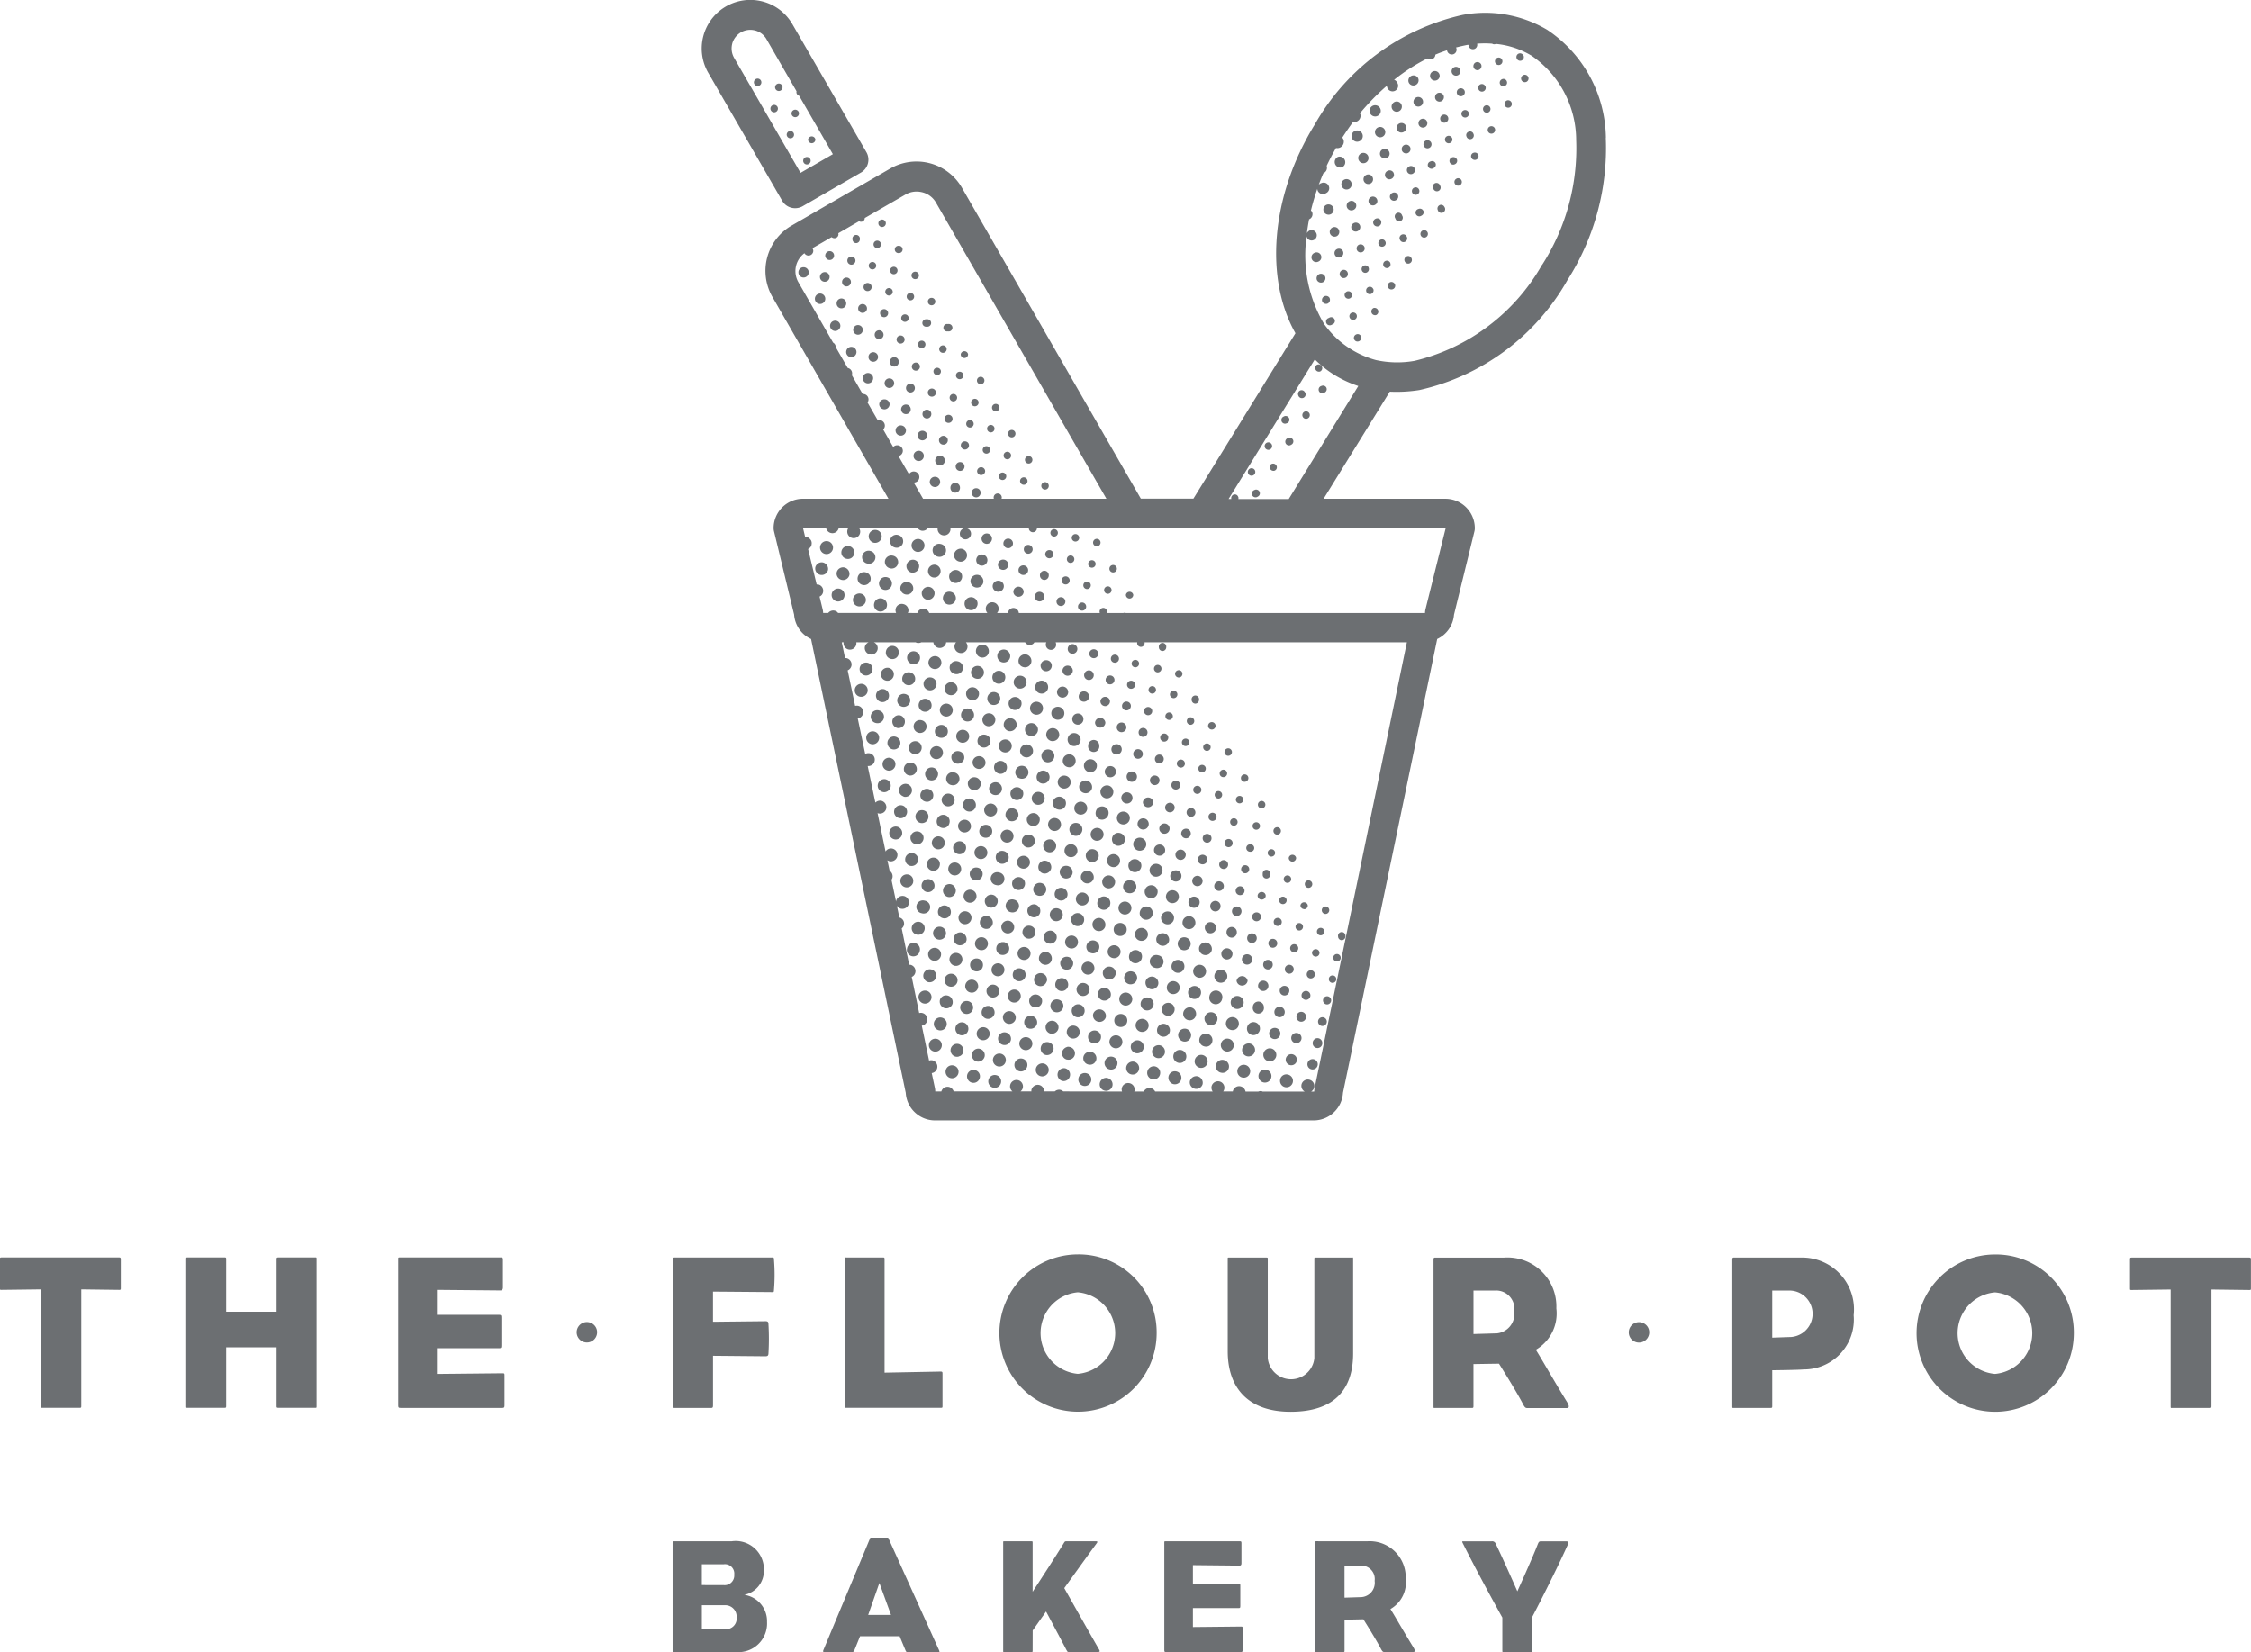 <svg xmlns="http://www.w3.org/2000/svg" id="Group_165" data-name="Group 165" width="120.528" height="88.484" viewBox="0 0 120.528 88.484"><path id="Path_282" data-name="Path 282" d="M167.481,450.363a.568.568,0,0,0,.6-.635.606.606,0,0,0-.6-.649h-1.26v1.285Zm-.087-2.36a.514.514,0,0,0,.56-.56.5.5,0,0,0-.56-.557H166.22V448Zm.648,3.583h-3.309c-.07,0-.079-.005-.079-.119v-5.722c0-.075.028-.089.1-.089h3.063a1.511,1.511,0,0,1,1.725,1.557,1.307,1.307,0,0,1-1.049,1.311,1.419,1.419,0,0,1,1.217,1.452,1.532,1.532,0,0,1-1.672,1.609" transform="translate(-128.641 -363.115)" fill="#6c6f72"></path><path id="Path_283" data-name="Path 283" d="M172.907,449.684l-.623-1.711-.6,1.711Zm2.562,1.868c.051.113.042.119-.035.119H173.8a.094.094,0,0,1-.107-.066c-.1-.237-.236-.56-.323-.78h-2.121c-.1.246-.218.543-.305.754-.026.066-.042.092-.157.092h-1.452c-.068,0-.079-.031-.044-.119l2.51-6.008h.953Z" transform="translate(-125.198 -363.199)" fill="#6c6f72"></path><path id="Path_284" data-name="Path 284" d="M176.371,451.511c0,.07-.007.075-.079.075h-1.416c-.082,0-.082.012-.082-.075v-5.776c0-.087,0-.079.082-.079h1.416c.072,0,.079,0,.079.079v2.623s1.218-1.855,1.7-2.653a.107.107,0,0,1,.1-.049h1.583c.089,0,.106.026.052.1-.587.8-1.74,2.407-1.74,2.407s1.313,2.337,1.871,3.3c.054.1.017.119-.059.119H178.3c-.072,0-.059-.017-.115-.1-.271-.527-1.094-2.065-1.094-2.065l-.717,1.016Z" transform="translate(-121.08 -363.115)" fill="#6c6f72"></path><path id="Path_285" data-name="Path 285" d="M179.831,451.586c-.086,0-.094-.017-.094-.119v-5.722c0-.084-.009-.089.079-.089h3.953c.089,0,.1.005.1.115v1.065c0,.079-.03.122-.1.122l-2.5-.026v.988h2.452c.08,0,.087.017.087.122v1.07c0,.1-.007.122-.087.122h-2.452v1.014l2.568-.026c.094,0,.094,0,.094.113v1.131c0,.1-.007.119-.094.119Z" transform="translate(-117.396 -363.115)" fill="#6c6f72"></path><path id="Path_286" data-name="Path 286" d="M186.816,448.647a.769.769,0,0,0,.735-.873.718.718,0,0,0-.744-.815h-.869v1.716Zm.332-2.99a1.929,1.929,0,0,1,2.065,2,1.642,1.642,0,0,1-.817,1.627c.229.36.728,1.241,1.238,2.067.1.175.077.232-.017.232h-1.55c-.07,0-.1-.017-.185-.176-.295-.566-.936-1.574-.936-1.574l-1.007.023v1.653c0,.07-.009.075-.07.075h-1.435c-.07,0-.07.012-.07-.075v-5.776c0-.087.044-.079.07-.079Z" transform="translate(-113.947 -363.115)" fill="#6c6f72"></path><path id="Path_287" data-name="Path 287" d="M192.632,449.7v1.78c0,.11,0,.122-.094.122h-1.452c-.054,0-.061-.012-.061-.122V449.74s-1.262-2.262-2.112-3.969c-.059-.113-.051-.113.056-.113h1.478a.2.2,0,0,1,.227.14c.358.724,1.155,2.536,1.155,2.536s.815-1.794,1.094-2.522c.052-.127.077-.154.182-.154h1.286c.185,0,.211.026.124.215-.77,1.705-1.883,3.824-1.883,3.824" transform="translate(-110.583 -363.115)" fill="#6c6f72"></path><path id="Path_288" data-name="Path 288" d="M231.9,440.493a.547.547,0,1,0,.412.658.542.542,0,0,0-.412-.658m-30.169,2.754a2.191,2.191,0,0,1,0-4.364,2.19,2.19,0,0,1,0,4.364m0-6.394a4.21,4.21,0,1,0,4.222,4.222,4.173,4.173,0,0,0-4.222-4.222m22.372,4.228-1.185.035v-2.328h1.178A.976.976,0,0,1,225.1,439.9a1.045,1.045,0,0,1-1,1.185m2.156.873a2.249,2.249,0,0,0,1.1-2.215,2.62,2.62,0,0,0-2.8-2.719h-3.685c-.038,0-.094-.012-.094.106v7.844c0,.119,0,.1.094.1h1.946c.084,0,.1-.012.1-.1v-2.25l1.367-.021s.867,1.368,1.271,2.135c.106.215.152.241.25.241h2.1c.131,0,.168-.082.024-.323-.689-1.115-1.365-2.316-1.674-2.8m13.658-.681-1,.035v-2.52h.974a1.245,1.245,0,0,1,.024,2.486m.534-4.254h-3.562c-.051,0-.108-.012-.108.106v7.844c0,.119,0,.1.108.1h1.922c.1,0,.108-.012.108-.1v-1.917s1.341-.012,1.686-.044a2.669,2.669,0,0,0,2.674-2.9,2.775,2.775,0,0,0-2.828-3.088m24.007,0h-6.287c-.094,0-.094.026-.094.119v1.534c0,.072,0,.084.084.084l2.091-.026v6.24c0,.119,0,.1.12.1h1.958c.1,0,.108-.012.108-.1v-6.24l2.032.026c.072,0,.082-.012.082-.084v-1.534c0-.093-.01-.119-.094-.119m-13.609,6.228a2.19,2.19,0,0,1,0-4.364,2.191,2.191,0,0,1,0,4.364m0-6.394a4.21,4.21,0,1,0,4.219,4.222,4.175,4.175,0,0,0-4.219-4.222m-34.428.166h-1.946c-.072,0-.072.009-.072.084v5.3a1.253,1.253,0,0,1-2.494,0v-5.284c0-.1,0-.1-.084-.1h-2c-.061,0-.061,0-.061.07v4.943c0,1.96,1.094,3.241,3.365,3.241,2.365,0,3.35-1.206,3.35-3.123V437.1c0-.084,0-.084-.061-.084m-55.549,0h-1.913c-.106,0-.119.009-.119.106v2.8h-2.7v-2.8c0-.1-.01-.106-.094-.106h-1.936c-.11,0-.11-.012-.11.106v7.844c0,.119,0,.1.11.1h1.936c.084,0,.094-.012.094-.1v-3.14h2.7v3.14c0,.093.012.1.119.1h1.913c.11,0,.11.014.11-.1v-7.844c0-.119,0-.106-.11-.106m-10.466,0h-6.287c-.094,0-.094.026-.094.119v1.534c0,.072,0,.084.082.084l2.093-.026v6.24c0,.119,0,.1.119.1h1.962c.094,0,.1-.012.1-.1v-6.24l2.03.026c.073,0,.086-.012.086-.084v-1.534c0-.093-.012-.119-.094-.119m25.177,3.473a.547.547,0,1,0,.408.658.545.545,0,0,0-.408-.658m-4.673,2.728-3.48.035v-1.377h3.329c.106,0,.119-.023.119-.168v-1.45c0-.14-.012-.168-.119-.168h-3.329v-1.337l3.4.031c.094,0,.133-.058.133-.162v-1.452c0-.145-.012-.154-.133-.154h-5.369c-.119,0-.106.009-.106.119v7.771c0,.14.01.166.131.166h5.428c.12,0,.133-.026.133-.166v-1.534c0-.154,0-.154-.133-.154m14.468-6.2h-5.214c-.084,0-.094.009-.094.154v7.736c0,.18.023.166.094.166h1.934c.1,0,.108-.038.108-.166v-2.627l2.8.026c.11,0,.157-.026.168-.131a13.3,13.3,0,0,0,0-1.606c0-.1-.045-.14-.152-.14l-2.817.03v-1.613l3.172.026c.094,0,.084-.014.094-.119a10.009,10.009,0,0,0,0-1.618c-.01-.1,0-.119-.094-.119m9,6.109-2.985.058v-6.06c0-.1-.01-.106-.1-.106h-1.924c-.108,0-.108-.012-.108.106v7.844c0,.119,0,.1.108.1h5.025c.1,0,.1-.012.1-.1v-1.723c0-.1-.012-.119-.108-.119" transform="translate(-144.021 -369.677)" fill="#6c6f72"></path><path id="Path_289" data-name="Path 289" d="M191.225,454.6a.349.349,0,0,0-.155.681.349.349,0,0,0,.155-.681m1.143.264a.353.353,0,0,0-.419.264.348.348,0,0,0,.679.154.35.35,0,0,0-.26-.417m-.264,1.14a.355.355,0,0,0-.419.264.35.35,0,0,0,.682.154.355.355,0,0,0-.264-.417m-1.142-.262a.346.346,0,0,0-.417.262.353.353,0,0,0,.262.417.348.348,0,0,0,.155-.679m-.878-1.4a.353.353,0,0,0-.414.262.346.346,0,1,0,.674.159.351.351,0,0,0-.26-.421m-.614-.983a.35.35,0,1,0-.419.258.349.349,0,0,0,.419-.258m-9.036,1.171a.284.284,0,0,0-.138-.005.35.35,0,0,0-.017.684.358.358,0,0,0,.417-.264.349.349,0,0,0-.262-.415m14.473-.281a.351.351,0,0,0-.414.264.342.342,0,0,0,.257.415.348.348,0,1,0,.157-.679m.881,1.407a.343.343,0,0,0-.419.258.347.347,0,1,0,.677.154.343.343,0,0,0-.258-.412m-3.161-1.929a.347.347,0,1,0-.155.676.339.339,0,0,0,.415-.26.345.345,0,0,0-.26-.415m3.423.785a.349.349,0,1,0,.26.415.354.354,0,0,0-.26-.415m-.618-.988a.348.348,0,0,0-.679-.154.344.344,0,0,0,.26.417.351.351,0,0,0,.419-.264m.8-.114a.3.3,0,0,0-.3.3.3.3,0,1,0,.3-.3m-1.583,1.983a.346.346,0,1,0,.26.415.343.343,0,0,0-.26-.415m-.878-1.4a.348.348,0,0,0-.419.258.348.348,0,0,0,.679.157.348.348,0,0,0-.26-.415m-4.824.087a.36.36,0,0,0-.417.264.348.348,0,0,0,.679.157.353.353,0,0,0-.262-.421m4.564,1.052a.347.347,0,1,0-.155.676.343.343,0,0,0,.417-.26.35.35,0,0,0-.262-.415m-10.529-1.22a.349.349,0,1,0-.155.681.349.349,0,0,0,.155-.681m1.665-.459a.354.354,0,0,0-.264-.417.344.344,0,0,0-.414.264.351.351,0,0,0,.258.415.357.357,0,0,0,.419-.262m-.525.723a.344.344,0,0,0-.414.264.349.349,0,0,0,.257.417.353.353,0,0,0,.417-.264.347.347,0,0,0-.26-.417m-.262,1.14a.354.354,0,0,0-.415.26.349.349,0,0,0,.258.421.349.349,0,0,0,.157-.681m-2.547.623a.344.344,0,1,0,.26.412.339.339,0,0,0-.26-.412m7.392-.719a.356.356,0,0,0-.419.264.347.347,0,0,0,.677.154.351.351,0,0,0-.258-.417m-7.127-.426a.347.347,0,1,0-.155.676.347.347,0,0,0,.155-.676m.262-1.14a.345.345,0,0,0-.417.258.348.348,0,0,0,.677.159.345.345,0,0,0-.26-.417m.878,1.4a.347.347,0,1,0,.26.417.344.344,0,0,0-.26-.417m4.824-.1a.346.346,0,0,0-.154.675.335.335,0,0,0,.414-.26.343.343,0,0,0-.26-.415m.264-1.14a.348.348,0,0,0-.415.258.348.348,0,0,0,.677.162.354.354,0,0,0-.262-.421m.262-1.142a.348.348,0,0,0-.417.26.348.348,0,0,0,.677.162.349.349,0,0,0-.26-.422m-1.927,3.163a.343.343,0,0,0-.415.258.347.347,0,1,0,.415-.258m1.14.258a.346.346,0,0,0-.414.264.346.346,0,0,0,.675.154.352.352,0,0,0-.262-.417m-2.018-1.662a.33.33,0,0,0-.136-.009h0l-.017.009a.377.377,0,0,0-.152.087.342.342,0,0,0-.106.171.346.346,0,0,0,.258.417c.009,0,.016,0,.024,0a.344.344,0,0,0,.394-.258.349.349,0,0,0-.262-.417m1.14.264a.349.349,0,0,0-.415.258.344.344,0,0,0,.26.415.346.346,0,1,0,.155-.674m-1.4.876a.347.347,0,0,0-.155.675.338.338,0,0,0,.415-.258.346.346,0,0,0-.26-.417m4.824-.1a.354.354,0,0,0-.417.264.348.348,0,1,0,.679.152.35.35,0,0,0-.262-.415m6.224-11.236a.2.2,0,0,0,.2-.194.2.2,0,1,0-.4,0,.2.2,0,0,0,.2.194m-.463.943a.2.2,0,1,0,.394,0,.2.2,0,1,0-.394,0m.773-2.117a.2.2,0,0,0,.2-.2.2.2,0,0,0-.2-.2.2.2,0,0,0-.2.2.2.2,0,0,0,.2.2m.55,2.583a.2.2,0,0,0,.2-.2.2.2,0,0,0-.4,0,.2.2,0,0,0,.2.2m-.443.937a.2.2,0,0,0,.2.2.2.2,0,0,0,.2-.2.2.2,0,0,0-.2-.2.2.2,0,0,0-.2.2m.707-2.074a.2.2,0,0,0,.2-.2.2.2,0,0,0-.395,0,.2.2,0,0,0,.2.2m-1.686-2.856a.2.2,0,1,0,0-.394.2.2,0,0,0,0,.394m-2.28-.525a.2.2,0,0,0,.2-.2.2.2,0,0,0-.4,0,.2.2,0,0,0,.2.2m.267-1.145a.2.2,0,0,0,.2-.2.2.2,0,0,0-.2-.2.2.2,0,0,0-.2.2.194.194,0,0,0,.2.2m.258-1.145a.2.2,0,1,0-.2-.2.2.2,0,0,0,.2.2m3.805,9.359a.2.2,0,0,0,.2-.2.2.2,0,0,0-.4,0,.2.2,0,0,0,.2.2m-2.925-7.965a.2.2,0,0,0,.2-.192.2.2,0,0,0-.2-.206.2.2,0,1,0,0,.4m.087,3.543a.2.2,0,0,0,.194.2.2.2,0,1,0,0-.395.2.2,0,0,0-.194.2m-.358-2.395a.2.2,0,0,0,.2-.2.2.2,0,1,0-.2.2m.894,1.412a.2.2,0,1,0-.2-.2.2.2,0,0,0,.2.2m-1.4-.421a.2.2,0,1,0,.2-.192.2.2,0,0,0-.2.192m5.72,7.478a.2.2,0,1,0-.2-.2.2.2,0,0,0,.2.2m-1.182.688a.222.222,0,0,0-.22-.218.218.218,0,0,0-.216.218.215.215,0,0,0,.216.22.219.219,0,0,0,.22-.22m.4,2.294a.235.235,0,1,0,.239.234.237.237,0,0,0-.239-.234m-.26,1.122a.258.258,0,0,0-.258.255.258.258,0,1,0,.515,0,.257.257,0,0,0-.257-.255m-.719-6.9a.2.2,0,0,0,.2-.2v-.009a.2.2,0,0,0-.394,0v0a.2.2,0,0,0,.2.2m.333,4.618a.238.238,0,0,0-.236-.237.239.239,0,0,0,0,.478.237.237,0,0,0,.236-.241m-1.023,3.147a.3.3,0,0,0-.3.295.3.3,0,0,0,.3.3.3.3,0,0,0,.3-.3.3.3,0,0,0-.3-.295m.534-2.266a.256.256,0,0,0-.258.258.256.256,0,1,0,.511,0,.255.255,0,0,0-.253-.258m-.264,1.131a.27.27,0,0,0-.274.271.276.276,0,1,0,.552,0,.272.272,0,0,0-.278-.271m.871,1.4a.277.277,0,1,0,.276.272.278.278,0,0,0-.276-.272m.169-5.486a.2.2,0,0,0,.2-.2.2.2,0,1,0-.2.2m-.386-3.683a.2.2,0,0,0,.2-.2.2.2,0,0,0-.2-.2.193.193,0,0,0-.2.2.2.2,0,0,0,.2.2m.648,2.543a.2.2,0,1,0-.2-.2.2.2,0,0,0,.2.2m.26-1.145a.2.2,0,0,0,0-.4.2.2,0,1,0,0,.4m-6.088-9.876a.2.2,0,0,0,.2-.2.2.2,0,1,0-.2.2m4.076,18.476a.336.336,0,0,0-.415.258.346.346,0,1,0,.675.154.342.342,0,0,0-.26-.412M199.291,451a.2.2,0,1,0,0-.394.2.2,0,0,0,0,.394m-.258.719a.219.219,0,0,0,0,.438.219.219,0,0,0,0-.438m.787-3a.2.2,0,0,0,.194-.2.2.2,0,1,0-.393,0,.2.2,0,0,0,.2.2M188.8,434.1a.2.2,0,0,0,0-.394.2.2,0,1,0,0,.394m-.26,1.154a.217.217,0,1,0-.218-.218.217.217,0,0,0,.218.218m1.772,2.395a.217.217,0,1,0,.218.215.218.218,0,0,0-.218-.215m-.5,1.363a.237.237,0,1,0,.475,0,.237.237,0,0,0-.475,0m-2.042-1.7a.259.259,0,0,0,.257.264.259.259,0,1,0,0-.518.257.257,0,0,0-.257.255m1.4,4.022a.278.278,0,0,0,.555,0,.278.278,0,0,0-.555,0m.377-1.18a.257.257,0,1,0,.258-.258.257.257,0,0,0-.258.258m-1.257-3.746a.237.237,0,1,0-.237-.241.237.237,0,0,0,.237.241m-.618-2.552a.214.214,0,0,0,.218-.215.217.217,0,1,0-.435,0,.214.214,0,0,0,.216.215m-1.389.925a.258.258,0,1,0-.258-.258.257.257,0,0,0,.258.258m-.894,2.093a.3.3,0,1,0,.3-.3.3.3,0,0,0-.3.3m.625-.93a.279.279,0,0,0,.278-.276.278.278,0,0,0-.557,0,.281.281,0,0,0,.279.276m1.4-.93a.237.237,0,1,0-.237-.236.237.237,0,0,0,.237.236m-.874-1.4a.239.239,0,1,0-.237-.237.24.24,0,0,0,.237.237m.613,2.566a.26.26,0,0,0,.257-.258.257.257,0,0,0-.513,0,.26.26,0,0,0,.257.258m-.545.89a.277.277,0,0,0,.553,0,.277.277,0,0,0-.553,0m6.383,8.734a.257.257,0,1,0,.513,0,.257.257,0,0,0-.513,0m.768-2.508a.219.219,0,0,0-.218.22.217.217,0,1,0,.435,0,.218.218,0,0,0-.216-.22m-8.357-9.919a.258.258,0,1,0-.257-.258.256.256,0,0,0,.257.258m8.537,13.775a.256.256,0,1,0,.511,0,.256.256,0,0,0-.511,0m-.684-2.487a.238.238,0,0,0,.477,0,.238.238,0,0,0-.477,0m.881,1.4a.238.238,0,1,0,.239-.237.241.241,0,0,0-.239.237m.641,4.828a.3.3,0,0,0-.593,0,.3.3,0,0,0,.593,0m-.131-6.193a.217.217,0,1,0,.218.215.218.218,0,0,0-.218-.215m.379,5.053a.277.277,0,1,0-.278.271.277.277,0,0,0,.278-.271m-4.332-9.342a.237.237,0,1,0,.475,0,.237.237,0,0,0-.475,0m.527,2.592a.257.257,0,1,0,.257-.258.257.257,0,0,0-.257.258m-.016-3.961a.218.218,0,0,0-.22.215.217.217,0,1,0,.435,0,.217.217,0,0,0-.215-.215m-.845,2.554a.256.256,0,1,0,.511,0,.256.256,0,0,0-.511,0m1.149.262a.237.237,0,1,0,.473,0,.237.237,0,0,0-.473,0m.862,1.4a.237.237,0,1,0,.234-.236.234.234,0,0,0-.234.236m-.286-2.81a.215.215,0,0,0-.22.215.218.218,0,1,0,.436,0,.215.215,0,0,0-.216-.215m.023,3.952a.257.257,0,1,0,.258-.26.262.262,0,0,0-.258.26m.789-2.51a.221.221,0,0,0-.216.22.218.218,0,0,0,.436,0,.222.222,0,0,0-.22-.22m-9.761-5.678a.348.348,0,1,0,.415-.258.34.34,0,0,0-.415.258m-8.863-1.679a.347.347,0,1,0-.262-.417.351.351,0,0,0,.262.417m.155.876a.347.347,0,0,0-.677-.154.344.344,0,0,0,.26.417.35.35,0,0,0,.417-.264m.613,2.543a.341.341,0,0,0-.257-.412.347.347,0,1,0-.157.676.343.343,0,0,0,.414-.264m.632-4.3a.338.338,0,0,0,.417-.255.347.347,0,1,0-.675-.159.344.344,0,0,0,.258.414m.878,1.4a.343.343,0,0,0,.419-.26.347.347,0,1,0-.677-.154.342.342,0,0,0,.258.414M175.4,440.1a.323.323,0,0,0-.141,0,.346.346,0,0,0-.278.264.344.344,0,0,0,.262.415.284.284,0,0,0,.138.005.351.351,0,0,0,.279-.269.344.344,0,0,0-.26-.412m-.251-4.147a.349.349,0,0,0,.157-.681.358.358,0,0,0-.419.264.349.349,0,0,0,.262.417m.264-1.142a.341.341,0,0,0,.414-.262.345.345,0,0,0-.258-.417.356.356,0,0,0-.419.264.346.346,0,0,0,.264.415m19.143,17.318a.348.348,0,1,0-.415.258.345.345,0,0,0,.415-.258m-16.156.731a.347.347,0,1,0,.258.417.347.347,0,0,0-.258-.417m.63,2.562a.342.342,0,0,0-.419.258.348.348,0,1,0,.679.154.342.342,0,0,0-.26-.412m.267-1.15a.345.345,0,0,0-.372.522.338.338,0,0,0,.215.154.387.387,0,0,0,.119.005l.021,0a.179.179,0,0,0,.04-.021.326.326,0,0,0,.084-.031.341.341,0,0,0,.152-.215.365.365,0,0,0-.258-.417M177.22,449.3a.346.346,0,1,0-.674-.154.346.346,0,1,0,.674.154m.916,4.7a.346.346,0,1,0,.258.415.344.344,0,0,0-.258-.415m7.006-19.445a.281.281,0,0,0,.276-.281.277.277,0,0,0-.553,0,.28.28,0,0,0,.278.281m-7.3,17.291a.349.349,0,0,0-.138-.365.286.286,0,0,0-.126-.056.346.346,0,0,0-.281.618.289.289,0,0,0,.127.061.346.346,0,0,0,.417-.258m-1.567-8.792a.346.346,0,1,0-.675-.154.346.346,0,1,0,.675.154m.539-9.127a.339.339,0,0,0,.415-.258.347.347,0,1,0-.677-.154.345.345,0,0,0,.262.412m5.963.167a.342.342,0,0,0,.417-.255.354.354,0,0,0-.262-.421.35.35,0,0,0-.414.267.337.337,0,0,0,.258.408m-2.6,21.579a.346.346,0,1,0,.26.412.34.34,0,0,0-.26-.412m1.468-21.837a.344.344,0,0,0,.414-.26.352.352,0,0,0-.262-.415.346.346,0,1,0-.152.676m.874,1.4a.349.349,0,0,0,.417-.264.346.346,0,1,0-.417.264m1.142.262a.347.347,0,1,0,.155-.676.347.347,0,0,0-.155.676m1.211.229a.3.3,0,0,0,.3-.293.3.3,0,1,0-.6,0,.3.3,0,0,0,.3.293m-.332,1.175a.348.348,0,0,0,.155-.679.348.348,0,0,0-.155.679m-.546-2.587a.3.3,0,0,0,.3-.3.294.294,0,0,0-.3-.293.3.3,0,0,0-.3.293.3.3,0,0,0,.3.3m-2.615.658a.347.347,0,0,0,.159-.676.349.349,0,0,0-.419.264.343.343,0,0,0,.26.412m-3.423-.785a.347.347,0,1,0,.159-.676.353.353,0,0,0-.417.258.343.343,0,0,0,.258.417m-.258,1.14a.346.346,0,0,0,.415-.258.348.348,0,1,0-.679-.154.342.342,0,0,0,.264.412m1.14.264a.347.347,0,0,0,.157-.675.347.347,0,1,0-.157.675m1.4-.881a.338.338,0,0,0,.414-.258.346.346,0,1,0-.675-.154.341.341,0,0,0,.262.412m.26-1.136a.346.346,0,0,0,.417-.262.352.352,0,0,0-.264-.417.346.346,0,0,0-.414.258.352.352,0,0,0,.26.421m-3.327,2.482a.348.348,0,0,0,.679.154.352.352,0,0,0-.262-.415.346.346,0,0,0-.417.262m2.8-.2a.348.348,0,0,0,.417-.264.344.344,0,0,0-.262-.412.339.339,0,0,0-.414.258.348.348,0,0,0,.258.417m-.878-1.4a.347.347,0,1,0,.155-.675.344.344,0,0,0-.415.258.35.35,0,0,0,.26.417m-2.224,11.16a.349.349,0,0,0-.258-.417h-.037a.257.257,0,0,0-.1,0,.349.349,0,0,0-.019.684.356.356,0,0,0,.417-.264m24.887-40.428a.277.277,0,1,0,.367.133.277.277,0,0,0-.367-.133m-.021-.618a.3.3,0,1,0-.4-.14.3.3,0,0,0,.4.14m-1.009,2.372a.274.274,0,0,0,.368.136.278.278,0,0,0,.131-.368.275.275,0,0,0-.5.232m.623,1.255a.257.257,0,0,0,.12-.342.254.254,0,0,0-.339-.124.257.257,0,1,0,.218.466m-.579-2.273a.3.3,0,1,0-.394-.14.294.294,0,0,0,.394.14m.155,5.938a.217.217,0,0,0,.1-.29.22.22,0,0,0-.291-.1.224.224,0,0,0-.1.29.218.218,0,0,0,.292.1m.663-2.522a.226.226,0,0,0,.113-.311.236.236,0,0,0-.429.2.236.236,0,0,0,.316.113m.227,1.128a.222.222,0,0,0,.1-.29.21.21,0,0,0-.286-.1.216.216,0,0,0-.108.29.221.221,0,0,0,.292.1m-2.892,2.693a.237.237,0,0,0-.312-.115.245.245,0,0,0-.117.321.243.243,0,0,0,.318.11.238.238,0,0,0,.112-.316m7.177-10.052a.216.216,0,0,0-.1.29.217.217,0,0,0,.391-.188.214.214,0,0,0-.288-.1m-6.933,11.213a.218.218,0,0,0-.394.185.226.226,0,0,0,.291.11.223.223,0,0,0,.1-.295m.7-7.02a.3.3,0,0,0-.253-.539.3.3,0,0,0-.143.4.3.3,0,0,0,.4.14m-.045,1.044a.275.275,0,0,0,.368.136.279.279,0,0,0,.129-.374.274.274,0,0,0-.365-.131.277.277,0,0,0-.133.368m-.625,2.543a.263.263,0,0,0,.344.124.257.257,0,0,0,.119-.342.253.253,0,0,0-.339-.127.261.261,0,0,0-.124.346m-.208-1.557a.279.279,0,0,0-.131.368.283.283,0,0,0,.368.133.276.276,0,0,0,.131-.368.28.28,0,0,0-.368-.133m-.012-.63a.287.287,0,0,0,.138-.391.292.292,0,0,0-.389-.145.3.3,0,1,0,.251.536m1.59.56a.253.253,0,0,0-.339-.122.26.26,0,0,0-.124.346.254.254,0,0,0,.339.115.246.246,0,0,0,.124-.339m3.048-1.6a.215.215,0,0,0,.1-.29.212.212,0,0,0-.288-.1.217.217,0,0,0,.183.394m.192-4.088a.261.261,0,0,0-.122.342.257.257,0,1,0,.122-.342m.513,2.311a.223.223,0,0,0-.106.29.219.219,0,0,0,.293.1.214.214,0,0,0,.1-.286.218.218,0,0,0-.29-.1m-.25-1.154a.238.238,0,1,0,.314.115.237.237,0,0,0-.314-.115m.848-2.088a.251.251,0,0,0,.124-.34.257.257,0,1,0-.124.34m1.135-.267a.237.237,0,0,0-.2-.429.237.237,0,1,0,.2.429m-.943,2.409a.218.218,0,1,0,.394-.185.218.218,0,0,0-.394.185m-.157-1.447a.244.244,0,0,0-.112.319.235.235,0,0,0,.316.113.241.241,0,0,0,.115-.316.247.247,0,0,0-.319-.117m-2.068.972a.275.275,0,1,0-.367-.131.274.274,0,0,0,.367.131m.6,1.922a.24.24,0,0,0-.314-.115.244.244,0,0,0-.115.321.238.238,0,0,0,.429-.206m-2.817,4.5a.237.237,0,1,0-.2-.429.237.237,0,0,0-.113.316.24.24,0,0,0,.316.113m-1.534,4.648a.2.2,0,1,0,.166.354.2.2,0,1,0-.166-.354m2.88-9.033a.261.261,0,0,0-.124.346.268.268,0,0,0,.346.122.259.259,0,0,0-.222-.468m1.761-3.444a.274.274,0,0,0,.133-.368.277.277,0,0,0-.5.237.271.271,0,0,0,.368.131m-1.178,4.711a.235.235,0,0,0-.316-.115.237.237,0,1,0,.2.429.235.235,0,0,0,.113-.314m.312-2.65a.255.255,0,1,0,.218.461.255.255,0,1,0-.218-.461m-.185,4.109a.214.214,0,0,0,.1-.29.211.211,0,0,0-.288-.1.218.218,0,1,0,.185.394m-4.154,3.288a.257.257,0,1,0-.218-.464.258.258,0,0,0-.124.342.254.254,0,0,0,.342.122m8.3-6.867a.194.194,0,0,0-.262-.087.19.19,0,0,0-.1.258.2.2,0,1,0,.358-.171m-.251-1.136a.2.2,0,0,0-.262-.1.2.2,0,1,0,.262.1m.9-1.386a.2.2,0,1,0-.361.171.2.2,0,0,0,.265.092.2.2,0,0,0,.1-.264m-.655,3.566a.194.194,0,0,0-.094.264.2.2,0,0,0,.264.093.2.2,0,0,0,.1-.264.2.2,0,0,0-.265-.092m-1.807,2.8a.2.2,0,0,0-.093.264.2.2,0,1,0,.356-.168.2.2,0,0,0-.264-.1m.927-2.456a.206.206,0,0,0-.264-.1.2.2,0,1,0,.171.36.2.2,0,0,0,.093-.264m-.255-1.136a.2.2,0,0,0-.265-.1.2.2,0,1,0,.265.1m-5.842,6.065a.238.238,0,0,0-.318-.113.232.232,0,0,0-.112.314.236.236,0,0,0,.314.115.24.24,0,0,0,.115-.316m5.2-3.517a.2.2,0,1,0-.36.166.2.2,0,1,0,.36-.166m4.465-6.964a.2.2,0,0,0-.265-.1.2.2,0,0,0-.092.264.2.2,0,0,0,.262.1.2.2,0,0,0,.1-.264m-.014,1.049a.2.2,0,0,0-.1.262.206.206,0,0,0,.265.1.2.2,0,0,0,.1-.264.2.2,0,0,0-.265-.1m-1.772,1.737a.2.2,0,1,0-.094.258.2.2,0,0,0,.094-.258m2.772,8.432a10.715,10.715,0,0,1-6.825,5.135,5.3,5.3,0,0,1-2.07-.044,5.014,5.014,0,0,1-2.732-1.876l-.012-.009a7.205,7.205,0,0,1-.962-4.741.234.234,0,0,0,.016.065.277.277,0,1,0,.133-.368.311.311,0,0,0-.133.136c.03-.246.068-.49.117-.745h.009a.3.3,0,0,0,.145-.4.494.494,0,0,0-.056-.07,12.606,12.606,0,0,1,.663-1.99.332.332,0,0,0,.189-.377c0-.01-.007-.014-.01-.023.15-.319.318-.641.5-.957a.393.393,0,0,0,.143,0,.349.349,0,0,0,.269-.412.359.359,0,0,0-.075-.145c.185-.284.374-.566.576-.838a.193.193,0,0,0,.126,0,.341.341,0,0,0,.267-.412c-.007-.017-.019-.035-.024-.052a12.576,12.576,0,0,1,1.435-1.47.6.6,0,0,0,.021.075.3.3,0,1,0,.536-.25.264.264,0,0,0-.164-.148,10.116,10.116,0,0,1,1.78-1.145.274.274,0,0,0,.276.03.268.268,0,0,0,.155-.232c.208-.092.415-.166.625-.236a.193.193,0,0,0,.017.07.257.257,0,1,0,.464-.22c.208-.052.417-.1.623-.14h.045a.235.235,0,0,0,.019.1.243.243,0,0,0,.318.113.238.238,0,0,0,.124-.276,5.2,5.2,0,0,1,.806,0,.2.2,0,0,0,.2.012,4.55,4.55,0,0,1,1.915.635,5.507,5.507,0,0,1,2.383,4.526,11.557,11.557,0,0,1-1.822,6.675m-13.569,12.541H194.28a.164.164,0,0,0-.012-.131.19.19,0,0,0-.258-.1.2.2,0,0,0-.106.227h-.145l4.617-7.476a5.787,5.787,0,0,0,1.08.85,6.029,6.029,0,0,0,1.248.574Zm8.4,1.571L204.3,431a.87.87,0,0,0-.023.189l-.012.009-16,0a.2.2,0,0,0-.075-.014.21.21,0,0,0-.073.014h-.883a.212.212,0,0,0,.017-.075.2.2,0,1,0-.4,0,.179.179,0,0,0,.017.075h-4.341a.294.294,0,0,0-.29-.272.3.3,0,0,0-.293.272h-.586a.349.349,0,0,0,.08-.15.346.346,0,1,0-.593.15h-3.116a.334.334,0,0,0-.637,0l-.513-.005a.365.365,0,0,0,.03-.058.345.345,0,0,0-.262-.415.335.335,0,0,0-.415.253.347.347,0,0,0,.026.22h-3.109a.3.3,0,0,0-.183-.122.343.343,0,0,0-.346.122h-.271a.822.822,0,0,0-.023-.183l-.168-.693a.327.327,0,0,0,.187-.232.345.345,0,0,0-.258-.414.337.337,0,0,0-.084,0l-.459-1.9a.324.324,0,0,0,.185-.227v-.014a.322.322,0,0,0-.044-.25c-.005-.012-.017-.012-.023-.026a.37.37,0,0,0-.192-.131.444.444,0,0,0-.084,0l-.113-.475h.354a.28.28,0,0,0,.152,0h.73a.345.345,0,0,0,.674.005v-.005h.515a.315.315,0,0,0-.049.115.347.347,0,1,0,.628-.115h3.13a.363.363,0,0,0,.194.136.341.341,0,0,0,.354-.136h.525a.346.346,0,0,0,.677.136.325.325,0,0,0,.005-.136l4.2.005a.218.218,0,1,0,.436,0Zm-7.017,29.987a.656.656,0,0,0-.017.157l-.014.014h-.154a.363.363,0,0,0,.166-.22.349.349,0,0,0-.264-.417.345.345,0,0,0-.415.258.353.353,0,0,0,.171.379h-2.255a.076.076,0,0,0-.038-.017.307.307,0,0,0-.194.017h-.681a.356.356,0,0,0-.265-.281.343.343,0,0,0-.415.258l0,.017h-.517a.4.4,0,0,0,.056-.127.345.345,0,0,0-.262-.412.353.353,0,0,0-.417.264.359.359,0,0,0,.059.276l-3.081,0a.339.339,0,0,0-.607,0h-.513a.074.074,0,0,0,.016-.031.348.348,0,0,0-.681-.148.335.335,0,0,0,.014.18l-3.147-.005a.386.386,0,0,0-.154-.084.344.344,0,0,0-.3.084h-.574a.342.342,0,0,0-.262-.346.351.351,0,0,0-.415.262.231.231,0,0,0,0,.084h-.586a.331.331,0,0,0,.124-.189.346.346,0,1,0-.674-.157.341.341,0,0,0,.12.346h-3.147a.405.405,0,0,0-.073-.127.35.35,0,0,0-.178-.113.345.345,0,0,0-.41.241h-.328a.763.763,0,0,0-.012-.157l-.175-.826a.348.348,0,0,0,.031-.684.379.379,0,0,0-.173.014l-.389-1.869a.356.356,0,0,0,.286-.262.348.348,0,0,0-.26-.417.3.3,0,0,0-.166.005l-.4-1.934a.332.332,0,0,0,.192-.232.345.345,0,0,0-.258-.417.312.312,0,0,0-.07,0l-.4-1.948a.334.334,0,0,0-.126-.586l-.131-.632a.365.365,0,0,0,.218.162h.01a.348.348,0,0,0,.152-.679h-.007a.354.354,0,0,0-.415.262.228.228,0,0,0,0,.049l-.248-1.18a.369.369,0,0,0,.052-.113.358.358,0,0,0-.152-.374l-.119-.56a.365.365,0,0,0,.115.052.351.351,0,0,0,.414-.26.343.343,0,0,0-.26-.415.337.337,0,0,0-.367.154l-.429-2.061a.186.186,0,0,0,.047.021.345.345,0,0,0,.417-.258.354.354,0,0,0-.264-.421.358.358,0,0,0-.316.1l-.412-1.96a.367.367,0,0,0,.218-.049.315.315,0,0,0,.152-.215.344.344,0,0,0-.258-.417.362.362,0,0,0-.244.035l-.4-1.9a.347.347,0,0,0,.024-.681.346.346,0,0,0-.164.005l-.4-1.9a.352.352,0,0,0,.2-.236.346.346,0,0,0-.258-.417.206.206,0,0,0-.08,0l-.178-.85h.1a.34.34,0,0,0,.26.386.347.347,0,0,0,.415-.26.342.342,0,0,0,.005-.126h.66a.343.343,0,0,0-.2.232.349.349,0,0,0,.262.415.344.344,0,0,0,.415-.258.338.338,0,0,0-.2-.389H177a.324.324,0,0,0,.072.03.359.359,0,0,0,.236-.03h.642a.346.346,0,0,0,.681.035.223.223,0,0,0,0-.035h.538a.32.32,0,0,0-.075.134.349.349,0,1,0,.6-.134h3.168a.289.289,0,0,0,.5,0H184a.253.253,0,0,0-.028.113.277.277,0,1,0,.553,0,.308.308,0,0,0-.026-.113h4.367v.009a.2.2,0,1,0,.393,0l0-.009h14.046ZM175.265,421.37a.293.293,0,0,0,.089-.215.3.3,0,0,0-.3-.293.214.214,0,0,0-.075.017c-.182-.316-.365-.632-.553-.957a.289.289,0,0,0-.244-.456l-.012.005c-.2-.339-.391-.681-.585-1.014a.284.284,0,0,0,.017-.1.293.293,0,0,0-.236-.284l-.641-1.115a.278.278,0,0,0-.143-.244l-1.859-3.233a1.193,1.193,0,0,1,.325-1.552.253.253,0,0,0,.216.127.257.257,0,0,0,.258-.255.253.253,0,0,0-.047-.14l1.028-.593a.236.236,0,0,0,.15.058.216.216,0,0,0,.218-.215.185.185,0,0,0-.01-.052l1.117-.646a.151.151,0,0,0,.1.031.194.194,0,0,0,.2-.2l2.18-1.258a1.188,1.188,0,0,1,.829-.136,1.165,1.165,0,0,1,.806.574l9.124,15.852H181.6a.172.172,0,0,0,.014-.065.217.217,0,1,0-.435,0,.278.278,0,0,0,.01.065H177.4c-.092-.162-.265-.459-.5-.867a.293.293,0,0,0,.3-.293.3.3,0,0,0-.3-.3.285.285,0,0,0-.251.148c-.171-.29-.361-.623-.564-.974a.293.293,0,0,0,.232-.285.3.3,0,0,0-.3-.293.291.291,0,0,0-.215.092c-.175-.3-.354-.62-.541-.944m38.7-15.611a7.059,7.059,0,0,0-3.14-5.785,6.514,6.514,0,0,0-4.524-.8,12.151,12.151,0,0,0-7.928,5.877c-2.383,3.877-2.669,8.279-1.03,11.173l-5.465,8.858h-2.814l-9.583-16.655a2.808,2.808,0,0,0-3.83-1.026l-5.287,3.058a2.8,2.8,0,0,0-1.023,3.828l6.21,10.8h-4.577a1.574,1.574,0,0,0-1.573,1.571.769.769,0,0,0,.023.18l1.075,4.454a1.559,1.559,0,0,0,.908,1.307l5.069,24.3a1.57,1.57,0,0,0,1.566,1.477h20.279a1.573,1.573,0,0,0,1.567-1.477l5.044-24.3a1.573,1.573,0,0,0,.9-1.3l1.091-4.451a.7.7,0,0,0,.024-.189,1.576,1.576,0,0,0-1.571-1.571h-6.525l3.542-5.736a7.759,7.759,0,0,0,1.583-.087,12.161,12.161,0,0,0,7.928-5.881,13.15,13.15,0,0,0,2.056-7.622m-6.207-.609a.2.2,0,1,0,.265.1.2.2,0,0,0-.265-.1m.9-1.389a.2.2,0,0,0-.1.262.2.2,0,0,0,.265.1.2.2,0,0,0,.093-.264.2.2,0,0,0-.262-.1m-.239-2.184a.2.2,0,1,0-.1.262.2.2,0,0,0,.1-.262m.248,1.143a.192.192,0,0,0-.26-.1.2.2,0,0,0-.1.264.194.194,0,0,0,.264.091.19.19,0,0,0,.093-.258m-2.688,5.228a.193.193,0,0,0-.094.258.2.2,0,0,0,.262.1.2.2,0,0,0,.1-.264.2.2,0,0,0-.265-.1m-4.465,5.912a.2.2,0,0,0-.264-.1.2.2,0,0,0-.094.269.194.194,0,0,0,.262.091.2.2,0,0,0,.1-.262m3.332-6.736a.2.2,0,0,0-.262-.093.2.2,0,1,0,.168.354.2.2,0,0,0,.094-.262m-3.58,5.594a.2.2,0,0,0-.26-.1.2.2,0,0,0-.1.264.193.193,0,0,0,.262.1.2.2,0,0,0,.094-.264m-.9,1.386a.2.2,0,1,0-.1.264.2.2,0,0,0,.1-.264m-.227-1.135a.213.213,0,0,0-.286-.11.22.22,0,1,0,.286.11m.459,3.332a.2.2,0,0,0-.1.264.193.193,0,0,0,.262.093.2.2,0,0,0,.1-.264.192.192,0,0,0-.262-.093m1.569-4.973a.193.193,0,0,0-.264-.1.2.2,0,0,0-.094.264.2.2,0,0,0,.264.091.191.191,0,0,0,.094-.258m-1.545,3.908a.205.205,0,0,0-.265-.092.2.2,0,0,0-.1.264.2.2,0,0,0,.265.1.2.2,0,0,0,.1-.267m.887-.339a.2.2,0,0,0,.168.36.2.2,0,0,0,.094-.264.2.2,0,0,0-.262-.1m2.686-5.222a.2.2,0,0,0-.262-.092.2.2,0,1,0,.166.356.2.2,0,0,0,.1-.264m-.234-1.14a.192.192,0,0,0-.262-.092.2.2,0,1,0,.262.092m.22,2.192a.2.2,0,1,0,.166.36.2.2,0,0,0-.166-.36m-.873.346a.2.2,0,1,0-.361.168.2.2,0,0,0,.265.1.2.2,0,0,0,.1-.264m-.911,2.435a.2.2,0,0,0,.169.363.2.2,0,0,0,.1-.267.205.205,0,0,0-.265-.1m.019-1.04a.2.2,0,0,0-.262-.1.2.2,0,0,0-.1.264.2.2,0,0,0,.265.1.2.2,0,0,0,.094-.263m.874-.346a.2.2,0,0,0-.1.258.2.2,0,1,0,.36-.171.194.194,0,0,0-.264-.087m-.234-2.192a.2.2,0,1,0-.356.166.2.2,0,1,0,.356-.166m-20.279,18.738a.256.256,0,0,0-.26.255.258.258,0,1,0,.517,0,.257.257,0,0,0-.257-.255m-9.579.113a.347.347,0,0,0-.414.264.347.347,0,0,0,.677.15.35.35,0,0,0-.264-.414m.881,1.4a.346.346,0,0,0-.417.264.347.347,0,1,0,.417-.264m-1.14-.262a.346.346,0,0,0-.417.262.346.346,0,1,0,.417-.262m1.4-.878a.347.347,0,1,0-.155.676.352.352,0,0,0,.415-.264.348.348,0,0,0-.26-.412m-1.759-1.25a.348.348,0,1,0-.415.264.348.348,0,0,0,.415-.264m.724.522a.339.339,0,0,0,.415-.258.347.347,0,1,0-.677-.154.344.344,0,0,0,.262.412m-1.246.2a.352.352,0,0,0-.419.262v.005a.347.347,0,0,0,.677.148.338.338,0,0,0-.061-.279.352.352,0,0,0-.2-.136m3.735-.365a.349.349,0,0,0-.419.258.354.354,0,0,0,.262.417.347.347,0,1,0,.157-.675m1.964,1.676a.348.348,0,0,0-.152.679.354.354,0,0,0,.415-.264.347.347,0,0,0-.264-.415m.326-1.189a.347.347,0,0,0-.157.675.34.34,0,0,0,.417-.258.349.349,0,0,0-.26-.417m.815,1.452a.336.336,0,0,0-.414.258.343.343,0,0,0,.258.415.348.348,0,0,0,.417-.258.344.344,0,0,0-.262-.415m-2.281-.522a.342.342,0,0,0-.415.258.348.348,0,0,0,.677.157.342.342,0,0,0-.262-.415m-1.14-.264a.346.346,0,1,0,.262.412.342.342,0,0,0-.262-.412m-.264,1.14a.343.343,0,0,0-.414.258.348.348,0,1,0,.677.159.348.348,0,0,0-.264-.417m1.728-2.07a.349.349,0,0,0-.152.681.349.349,0,0,0,.152-.681m-2.5.2a.343.343,0,0,0,.414-.258.349.349,0,0,0-.258-.417.347.347,0,1,0-.155.675m16.39,7.205a.2.2,0,0,0,.2-.2.2.2,0,0,0-.2-.2.2.2,0,0,0-.2.2.2.2,0,0,0,.2.2M179.22,428.9a.352.352,0,0,0-.415.264.343.343,0,0,0,.258.417.349.349,0,0,0,.157-.681m11.354,8.02a.2.2,0,0,0,.2-.2.2.2,0,1,0-.2.2m.518-2.271a.194.194,0,0,0,.194-.2.192.192,0,0,0-.194-.192.2.2,0,0,0-.2.192.2.2,0,0,0,.2.2m1.246,5.078a.2.2,0,0,0,0-.4.2.2,0,1,0,0,.4m-2.119-6.495a.2.2,0,0,0,.2-.2.2.2,0,1,0-.394,0,.2.2,0,0,0,.194.2m1.239,5.088a.2.2,0,1,0-.2-.2.2.2,0,0,0,.2.2m.517-2.273a.2.2,0,0,0,.2-.2.2.2,0,1,0-.394,0,.2.2,0,0,0,.2.2m-.26,1.133a.2.2,0,0,0,.2-.2.2.2,0,0,0-.4,0,.2.2,0,0,0,.2.2m-16.962-9.748a.355.355,0,0,0,.419-.26.349.349,0,0,0-.681-.157.354.354,0,0,0,.262.417m3.432.745a.347.347,0,1,0,.155-.676.347.347,0,1,0-.155.676m-1.142-.26a.348.348,0,1,0-.258-.421.351.351,0,0,0,.258.421m-1.148-.227a.345.345,0,1,0,.155-.672.333.333,0,0,0-.414.255.346.346,0,0,0,.258.417m3.768-.438a.3.3,0,1,0-.3-.3.3.3,0,0,0,.3.3m10.038,8.256a.2.2,0,0,0,0-.394.2.2,0,1,0,0,.394m-.257,1.159a.22.22,0,1,0-.22-.22.221.221,0,0,0,.22.22m-10.12-8.228a.341.341,0,0,0,.415-.258.352.352,0,0,0-.258-.421.357.357,0,0,0-.419.264.346.346,0,0,0,.262.415m10.635,5.935a.2.2,0,1,0-.2-.2.2.2,0,0,0,.2.2m7.886-14.994a.2.2,0,0,0-.264-.1.2.2,0,0,0-.094.262.2.2,0,1,0,.358-.166m-14.47,10.941a.257.257,0,1,0,.257-.255.256.256,0,0,0-.257.255m.515-.89a.241.241,0,0,0,.236-.241.237.237,0,1,0-.473,0,.242.242,0,0,0,.237.241m11.276-5.867a.2.2,0,1,0-.094.262.2.2,0,0,0,.094-.262m-10.626,7.024a.237.237,0,1,0,.236-.236.236.236,0,0,0-.236.236m.494-.916a.216.216,0,1,0-.22-.218.218.218,0,0,0,.22.218m-.62-2.564a.2.2,0,0,0,.2-.2.2.2,0,0,0-.4,0,.2.2,0,0,0,.2.2m-.258,1.161a.219.219,0,0,0,0-.438.219.219,0,1,0,0,.438m-4.114,2.093a.348.348,0,0,0-.157.679.356.356,0,0,0,.419-.264.344.344,0,0,0-.262-.415m16.894-8.53a.2.2,0,1,0,.169.356.2.2,0,0,0,.1-.264.2.2,0,0,0-.265-.092m.883-1.416a.2.2,0,1,0,.262.1.2.2,0,0,0-.262-.1m.929-2.412a.2.2,0,0,0-.264-.1.2.2,0,0,0,.169.36.2.2,0,0,0,.094-.264m-.028,1.039a.2.2,0,1,0,.168.356.2.2,0,0,0,.1-.263.2.2,0,0,0-.264-.093m-1.866,2h.007a.2.2,0,1,0-.171-.356h-.005a.2.2,0,0,0-.093.264.194.194,0,0,0,.262.093m-.808,2.175a.2.2,0,0,0,.169.36.193.193,0,0,0,.1-.258.2.2,0,0,0-.265-.1m.01-1.039a.2.2,0,1,0-.094.262.2.2,0,0,0,.094-.262M207.179,402.1a.217.217,0,0,0,.1-.29.225.225,0,0,0-.29-.1.219.219,0,0,0-.1.293.215.215,0,0,0,.288.1M185.3,428.514a.2.2,0,1,0-.2-.2.2.2,0,0,0,.2.2m9.851-3.906a.2.2,0,1,0,.171.354.193.193,0,0,0,.094-.258.2.2,0,0,0-.265-.1m-13.194,2.608a.257.257,0,1,0,.257.255.257.257,0,0,0-.257-.255m-.274,1.124a.276.276,0,1,0,.279.276.275.275,0,0,0-.279-.276m.827,1.45a.279.279,0,0,0-.276.281.277.277,0,0,0,.553,0,.281.281,0,0,0-.278-.281m-2.149-.627a.353.353,0,0,0-.417.267.347.347,0,0,0,.677.15.35.35,0,0,0-.26-.417m1.065.307a.3.3,0,0,0-.3.293.3.3,0,0,0,.3.3.3.3,0,0,0,.3-.3.293.293,0,0,0-.3-.293m11.173,9.113a.2.2,0,0,0,.2-.2.2.2,0,0,0-.4,0,.2.2,0,0,0,.2.2M180.81,426.936a.278.278,0,1,0,0,.557.278.278,0,0,0,0-.557m-.265,1.126a.3.3,0,1,0,.3.295.3.3,0,0,0-.3-.295m5.636,1.852a.2.2,0,1,0-.2-.2.2.2,0,0,0,.2.2m-.621-2.545a.2.2,0,0,0,.2-.2.2.2,0,1,0-.4,0,.2.2,0,0,0,.2.2m.356,3.7a.213.213,0,0,0,.218-.215.22.22,0,0,0-.218-.22.222.222,0,0,0-.22.22.216.216,0,0,0,.22.215m.525-2.3a.2.2,0,1,0-.2-.2.2.2,0,0,0,.2.2m1.136.255a.2.2,0,1,0-.2-.2.2.2,0,0,0,.2.2m-.874-1.4a.2.2,0,0,0,.2-.194.2.2,0,1,0-.2.194m1.751,2.8a.2.2,0,0,0,.2-.2.2.2,0,0,0-.394,0,.2.2,0,0,0,.2.2m-1.135-.258a.2.2,0,0,0,0-.395.2.2,0,1,0,0,.395m-4.294-2.618a.237.237,0,1,0,.237.237.239.239,0,0,0-.237-.237m12.5,18.589a.21.21,0,0,0-.218.2.215.215,0,0,0,.218.206.212.212,0,0,0,.216-.206.207.207,0,0,0-.216-.2m-10.129-.99a.348.348,0,0,0-.677-.159.356.356,0,0,0,.264.421.352.352,0,0,0,.414-.262m6.209,1.491a.3.3,0,1,0,.593,0,.3.3,0,0,0-.593,0m3.14,1.972a.258.258,0,1,0,.26-.258.257.257,0,0,0-.26.258m-1.7-1.433a.276.276,0,0,0,.276-.272.277.277,0,1,0-.553,0,.276.276,0,0,0,.278.272M175.5,439.631a.346.346,0,0,0,.414-.264.335.335,0,0,0-.176-.377.447.447,0,0,0-.082-.035.345.345,0,0,0-.417.258.348.348,0,0,0,.262.417m16.985,8.42a.3.3,0,1,0,.3-.3.293.293,0,0,0-.3.3M175.3,436.824a.344.344,0,0,0-.258-.412.347.347,0,1,0-.157.675.345.345,0,0,0,.415-.264m16.788,8.446a.278.278,0,1,0,.279.276.279.279,0,0,0-.279-.276m-6.167-3.961a.347.347,0,0,0-.415.264.341.341,0,0,0,.262.412.345.345,0,0,0,.415-.264.35.35,0,0,0-.262-.412m-.677,1.4a.347.347,0,1,0,.414-.264.344.344,0,0,0-.414.264m-.262,1.136a.347.347,0,1,0,.414-.258.343.343,0,0,0-.414.258m1.026,2.328a.351.351,0,0,0-.417.264.347.347,0,1,0,.677.154.353.353,0,0,0-.26-.417M191.3,447.7a.346.346,0,1,0,.674.159.346.346,0,1,0-.674-.159m-5.179-3.587a.351.351,0,0,0,.258.417.358.358,0,0,0,.419-.264.347.347,0,1,0-.677-.154m.415,1.293a.348.348,0,0,0-.677-.157.35.35,0,0,0,.258.421.355.355,0,0,0,.419-.264m.106-2.016a.358.358,0,0,0,.417-.264.347.347,0,1,0-.417.264m5.538,5.718a.347.347,0,0,0,.675.157.349.349,0,0,0-.262-.415.345.345,0,0,0-.414.258m4.592,1.166a.238.238,0,0,0,.477,0,.238.238,0,0,0-.477,0m-7.591-12.445a.238.238,0,0,0,.237-.241.238.238,0,0,0-.477,0,.238.238,0,0,0,.239.241m5.84,9.638a.238.238,0,0,0,.476,0,.238.238,0,0,0-.476,0M175.593,418.63a.257.257,0,1,0,.26.255.257.257,0,0,0-.26-.255m-1.677-2.854a.255.255,0,0,0-.257.253.258.258,0,1,0,.257-.253m1.368.517a.237.237,0,0,0-.475,0,.237.237,0,1,0,.475,0m-.553.934a.257.257,0,1,0,.26.258.259.259,0,0,0-.26-.258m-.281,1.114a.278.278,0,1,0,.278.277.277.277,0,0,0-.278-.277m.881,1.409a.273.273,0,0,0-.278.276.278.278,0,0,0,.555,0,.273.273,0,0,0-.278-.276m20.562,31.411a.277.277,0,1,0-.278.276.276.276,0,0,0,.278-.276m-.541.841a.3.3,0,0,0-.295.3.3.3,0,1,0,.593,0,.3.3,0,0,0-.3-.3m.262-1.99a.257.257,0,1,0,.513,0,.257.257,0,0,0-.513,0m.878,2.271a.278.278,0,1,0,0,.557.278.278,0,0,0,0-.557m-.6-3.4a.238.238,0,0,0,.477,0,.238.238,0,0,0-.477,0m.607,2.534a.258.258,0,1,0,.257-.255.256.256,0,0,0-.257.255m-.106-3.894a.213.213,0,0,0-.215.215.216.216,0,0,0,.215.22.217.217,0,1,0,0-.435m1.1,1.622a.217.217,0,1,0-.216.22.218.218,0,0,0,.216-.22m-15.405-8.357a.346.346,0,1,0,.414-.258.347.347,0,0,0-.414.258m-2.391,3.051a.347.347,0,1,0-.417.264.351.351,0,0,0,.417-.264m.14,2.864a.354.354,0,0,0,.419-.264.346.346,0,0,0-.262-.415.342.342,0,0,0-.415.258.352.352,0,0,0,.258.421m1-2.6a.347.347,0,0,0-.677-.154.355.355,0,0,0,.264.417.348.348,0,0,0,.414-.264m-.253,1.145a.34.34,0,0,0-.26-.412.349.349,0,0,0-.417.258.353.353,0,0,0,.262.417.347.347,0,0,0,.415-.264m-1.7.473a.349.349,0,0,0-.152.681.346.346,0,0,0,.414-.26.353.353,0,0,0-.262-.421m1.536-2.911a.346.346,0,1,0,.676.154.346.346,0,0,0-.258-.417.355.355,0,0,0-.417.264m-.986,2.171a.346.346,0,0,0-.676-.154.346.346,0,1,0,.676.154m5.435.937a.352.352,0,0,0-.417.264.348.348,0,0,0,.677.159.354.354,0,0,0-.26-.422m-6.991-2.491a.347.347,0,0,0,.677.154.347.347,0,1,0-.677-.154m.26-1.145a.345.345,0,0,0,.26.417.337.337,0,0,0,.415-.258.347.347,0,1,0-.675-.159m-.108,2.023a.343.343,0,0,0-.412.258.346.346,0,1,0,.674.154.339.339,0,0,0-.262-.412m2.651-2.636a.347.347,0,0,0,.677.154.347.347,0,1,0-.677-.154M180.222,440a.346.346,0,0,0-.419.258.352.352,0,0,0,.262.415.346.346,0,0,0,.157-.674m-1.142-.264a.347.347,0,1,0-.155.675.347.347,0,0,0,.415-.26.344.344,0,0,0-.26-.415m-.681,1.4a.35.35,0,0,0,.681.159.353.353,0,0,0-.262-.421.358.358,0,0,0-.419.262m.88,1.4a.348.348,0,0,0,.677.159.353.353,0,0,0-.262-.422.357.357,0,0,0-.415.264m.262-1.143a.348.348,0,1,0,.677.161.344.344,0,0,0-.258-.415.348.348,0,0,0-.419.255m4.1-.614a.353.353,0,0,0-.415.264.347.347,0,1,0,.415-.264m-.679,1.4a.344.344,0,0,0,.26.412.34.34,0,0,0,.419-.258.35.35,0,0,0-.26-.417.356.356,0,0,0-.419.264m-.986,2.175a.342.342,0,0,0-.26-.412.338.338,0,0,0-.417.253.356.356,0,0,0,.262.422.352.352,0,0,0,.415-.264m2.128-1.913a.347.347,0,1,0,.415-.258.34.34,0,0,0-.415.258m.677-1.4a.346.346,0,1,0-.155.674.341.341,0,0,0,.417-.258.349.349,0,0,0-.262-.415m-.787,3.425a.342.342,0,0,0-.414.258.351.351,0,0,0,.258.417.359.359,0,0,0,.419-.26.345.345,0,0,0-.264-.415m-2.527.621a.347.347,0,1,0-.155.675.347.347,0,1,0,.155-.675m2.376-1.5a.35.35,0,0,0,.262.415.347.347,0,0,0,.415-.262.347.347,0,1,0-.677-.154m-2.02-1.667a.347.347,0,1,0,.415-.258.347.347,0,0,0-.415.258m-.878-1.4a.346.346,0,0,0,.262.417.345.345,0,1,0-.262-.417m-7.385-23.579a.276.276,0,1,0,.276.276.276.276,0,0,0-.276-.276m8.062,22.181a.346.346,0,1,0,.262.415.346.346,0,0,0-.262-.415m1.14.262a.35.35,0,0,0-.414.26.342.342,0,0,0,.258.415.347.347,0,1,0,.155-.676m-.323,6.64a.347.347,0,1,0-.262-.417.347.347,0,0,0,.262.417m.939-2.543a.339.339,0,0,0-.262-.412.344.344,0,0,0-.415.258.352.352,0,0,0,.26.417.348.348,0,0,0,.417-.264m-1.14-.258a.347.347,0,1,0-.677-.154.347.347,0,0,0,.677.154m.878,1.4a.346.346,0,0,0-.262-.417.346.346,0,1,0,.262.417m-2.088-23.1a.2.2,0,0,0,.2-.2.2.2,0,1,0-.4,0,.2.2,0,0,0,.2.2m-2.047-.724a.216.216,0,0,0-.216-.218.216.216,0,1,0,0,.433.215.215,0,0,0,.216-.215m.141,3.43a.252.252,0,0,0-.255.25.256.256,0,1,0,.511,0,.251.251,0,0,0-.257-.25m-6.09-9.876a.256.256,0,0,0-.257.255.257.257,0,1,0,.513,0,.256.256,0,0,0-.257-.255m5.458,7.354a.237.237,0,1,0,.239.237.237.237,0,0,0-.239-.237m-.18,1.066a.26.26,0,0,0-.257.258.258.258,0,1,0,.517,0,.261.261,0,0,0-.26-.258m-.218-3.381a.217.217,0,0,0-.435,0,.217.217,0,1,0,.435,0m-.052,4.509a.277.277,0,0,0-.279.271.278.278,0,1,0,.557,0,.275.275,0,0,0-.278-.271m2.206.613a.232.232,0,0,0-.236.237.237.237,0,1,0,.473,0,.232.232,0,0,0-.237-.237m1.906-2.723a.2.2,0,1,0-.2-.2.2.2,0,0,0,.2.2m-.433.939a.2.2,0,1,0,.394,0v-.005a.2.2,0,0,0-.394,0Zm-2.074-.728a.213.213,0,0,0-.22.206.219.219,0,1,0,.22-.206m3.152,2.328a.2.2,0,1,0-.2-.2.2.2,0,0,0,.2.2m-5.425-3.789a.237.237,0,1,0,.236-.236.237.237,0,0,0-.236.236m3.14,2.847a.218.218,0,0,0-.216.218.216.216,0,0,0,.431,0,.216.216,0,0,0-.215-.218m3.423,1.2a.2.2,0,0,0,0-.4.2.2,0,0,0,0,.4m-.876-1.395a.2.2,0,1,0-.2-.2.2.2,0,0,0,.2.2m-1.4.881a.2.2,0,0,0,0-.4.2.2,0,1,0,0,.4m-14.475-23.37a1.022,1.022,0,0,1,.468-.606,1.009,1.009,0,0,1,.693-.113.988.988,0,0,1,.675.482l1.609,2.789a.366.366,0,0,0-.007.049.2.2,0,0,0,.145.189l1.808,3.131-1.732,1-3.557-6.158a1.01,1.01,0,0,1-.1-.763m3.21,8.8a.816.816,0,0,0,.56-.091l3.117-1.8a.8.8,0,0,0,.295-1.1l-3.96-6.849a2.593,2.593,0,0,0-1.749-1.25,2.6,2.6,0,0,0-2.76,3.849l3.959,6.854a.792.792,0,0,0,.538.386m-.716-6.661a.2.2,0,0,0-.2.2.2.2,0,0,0,.4,0,.2.2,0,0,0-.2-.2m.88,1.4a.2.2,0,1,0,.2.2.2.2,0,0,0-.2-.2m-.258,1.14a.2.2,0,0,0-.2.2.2.2,0,0,0,.2.192.193.193,0,0,0,.194-.192.2.2,0,0,0-.194-.2m1.138.655a.2.2,0,0,0,.2-.2.2.2,0,0,0-.394,0,.2.2,0,0,0,.2.2m-2.9-3.461a.2.2,0,1,0,.2.2.2.2,0,0,0-.2-.2m2.639,4.6a.2.2,0,1,0-.2-.2.2.2,0,0,0,.2.2m-1.754-3.192a.2.2,0,0,0-.2.2.2.2,0,0,0,.4,0,.2.2,0,0,0-.2-.2M171,412.679a.271.271,0,0,0-.274.272.276.276,0,1,0,.274-.272M177.232,418a.217.217,0,0,0-.435,0,.217.217,0,1,0,.435,0m.131,3.435a.255.255,0,0,0-.257.258.257.257,0,1,0,.257-.258m-.2,1.07a.276.276,0,1,0,.278.276.274.274,0,0,0-.278-.276m-.677-3.36a.237.237,0,0,0,.236.241.238.238,0,1,0-.236-.241m-.861-1.4a.236.236,0,1,0,.471,0,.236.236,0,1,0-.471,0m.574-.979a.216.216,0,1,0-.218-.218.217.217,0,0,0,.218.218m.007,4.381a.276.276,0,0,0-.278.272.278.278,0,1,0,.557,0,.278.278,0,0,0-.279-.272m.276-1.117a.257.257,0,1,0,.257.258.258.258,0,0,0-.257-.258m2.9,3.082a.235.235,0,0,0-.237.237.237.237,0,1,0,.237-.237m-4.175-12.587a.2.2,0,0,0,0-.4.2.2,0,1,0,0,.4m-.777,3.433a.217.217,0,0,0,.218-.218.217.217,0,0,0-.435,0,.217.217,0,0,0,.216.218m.262-1.161a.2.2,0,0,0,0-.4.2.2,0,0,0,0,.4m.257-1.142a.2.2,0,1,0-.2-.2.2.2,0,0,0,.2.2m.15,3.488a.216.216,0,1,0,.218-.22.216.216,0,0,0-.218.22m.735-2.088a.2.2,0,1,0-.2-.2.2.2,0,0,0,.2.2m-.257,1.14a.2.2,0,0,0,0-.4.2.2,0,1,0,0,.4m5.715,6.2a.2.2,0,1,0-.2-.2.2.2,0,0,0,.2.2m-8.654-8.34a.237.237,0,0,0-.475,0,.237.237,0,1,0,.475,0m.059,3.486a.276.276,0,1,0,.276.281.277.277,0,0,0-.276-.281m-.559-2.6a.258.258,0,0,0,0,.517.258.258,0,1,0,0-.517m1.787,1.946a.237.237,0,1,0,.236-.237.237.237,0,0,0-.236.237m-.11-3.5a.2.2,0,0,0,.2-.2.2.2,0,1,0-.393,0,.2.2,0,0,0,.2.2m-.257,1.157a.221.221,0,0,0,.216-.22.217.217,0,1,0-.435,0,.221.221,0,0,0,.218.22m-.262,1.163a.237.237,0,1,0,0-.475.237.237,0,0,0,0,.475m2.794-1.786a.195.195,0,1,0,0-.389.195.195,0,1,0,0,.389m-4.208,2.166a.283.283,0,0,0-.279.281.278.278,0,0,0,.557,0,.281.281,0,0,0-.278-.281m7.722,3.453a.2.2,0,0,0,.2-.2.2.2,0,0,0-.394,0,.2.2,0,0,0,.2.2m-3.151-1.939a.2.2,0,0,0,0-.394.2.2,0,1,0,0,.394m2.358,4.062a.2.2,0,0,0,.2.2.2.2,0,0,0,0-.4.2.2,0,0,0-.2.2m.887,1.4a.2.2,0,0,0,.4,0,.2.2,0,1,0-.4,0m14.175,32.459a.34.34,0,0,0,.415-.258.348.348,0,1,0-.415.258m-13.4-34.578a.2.2,0,0,0,.2-.2.2.2,0,0,0-.4,0,.2.2,0,0,0,.2.2m-.312,1.18a.2.2,0,1,0-.2-.2.2.2,0,0,0,.2.2m.419,2.337a.2.2,0,0,0,.4,0,.2.2,0,0,0-.4,0m-1.231-3.789a.2.2,0,1,0-.2-.2.2.2,0,0,0,.2.2m-2.032-1.662a.2.2,0,0,0,0-.4.2.2,0,0,0,0,.4m-.349-3.692a.2.2,0,1,0-.2-.2.2.2,0,0,0,.2.2m-.257,1.135a.2.2,0,0,0,.2-.2.2.2,0,0,0-.4,0,.2.2,0,0,0,.2.2m.874,1.409a.2.2,0,1,0,0-.394.2.2,0,1,0,0,.394m.867,1.4a.2.2,0,1,0-.2-.2.2.2,0,0,0,.2.2m.267-1.149a.2.2,0,1,0,0-.391.2.2,0,1,0,0,.391m-.874-1.395a.2.2,0,0,0,0-.4.2.2,0,0,0,0,.4m.1,3.535a.2.2,0,0,0,.2.2.2.2,0,0,0,.2-.2.2.2,0,0,0-.2-.192.193.193,0,0,0-.2.192m-.278,22.365a.353.353,0,0,0-.417.26.344.344,0,0,0,.264.415.336.336,0,0,0,.414-.258.346.346,0,0,0-.26-.417m-.347,6.657a.347.347,0,1,0,.155-.675.347.347,0,1,0-.155.675M176.8,448a.348.348,0,0,0,.679.157A.348.348,0,0,0,176.8,448m-.087-3.264a.348.348,0,0,0,.414-.258.348.348,0,0,0-.677-.162.353.353,0,0,0,.264.421m-1.213-6.661a.35.35,0,0,0,.26.417.345.345,0,0,0,.415-.258.347.347,0,0,0-.676-.159m.943-2.543a.348.348,0,1,0-.157.679.348.348,0,0,0,.157-.679m-.323,6.643a.348.348,0,0,0,.154-.679.355.355,0,0,0-.417.264.346.346,0,0,0,.264.415m-.36-5.24a.357.357,0,0,0,.264.417.347.347,0,0,0,.155-.675.348.348,0,0,0-.419.258m1.92,14.028a.356.356,0,0,0,.414-.264.342.342,0,0,0-.258-.415.349.349,0,0,0-.419.262.356.356,0,0,0,.264.417M179.4,453.8a.348.348,0,1,0,.154-.679.346.346,0,0,0-.417.262.355.355,0,0,0,.264.417m1.14.264a.349.349,0,1,0,.155-.681.349.349,0,0,0-.155.681m-.2-2.807a.347.347,0,0,0-.258-.417.351.351,0,0,0-.419.264.344.344,0,0,0,.262.412.34.34,0,0,0,.415-.258m.881,1.4a.348.348,0,1,0-.419.264.36.36,0,0,0,.419-.264m-2.92-.571a.352.352,0,0,0,.037.1c.007.005.009.017.014.023a.348.348,0,0,0,.07.073l.03.023a.346.346,0,0,0,.112.052.351.351,0,0,0,.417-.258.452.452,0,0,0,0-.136l-.005-.017a.4.4,0,0,0-.038-.1c-.007,0-.009-.009-.012-.017a.391.391,0,0,0-.086-.093.323.323,0,0,0-.127-.056.341.341,0,0,0-.417.253.445.445,0,0,0,0,.136l0,.018m.058-2.538a.347.347,0,1,0-.415.262.345.345,0,0,0,.415-.262m.878,1.407a.348.348,0,1,0-.677-.157.348.348,0,0,0,.677.157m.838,1.438a.346.346,0,0,0-.676-.154.351.351,0,0,0,.262.417.344.344,0,0,0,.414-.264m1.407-.881a.345.345,0,1,0-.417.264.345.345,0,0,0,.417-.264m-4.838-13.182a.347.347,0,1,0,.415-.264.349.349,0,0,0-.415.264m3.681-.36a.354.354,0,0,0,.264.421.35.35,0,0,0,.415-.264.339.339,0,0,0-.262-.412.347.347,0,0,0-.417.255m1.142.264a.348.348,0,1,0,.415-.26.347.347,0,0,0-.415.26m-.878-1.4a.35.35,0,0,0,.258.417.356.356,0,0,0,.419-.264.347.347,0,1,0-.677-.154m.677-1.4a.348.348,0,0,0-.415.264.347.347,0,1,0,.677.154.348.348,0,0,0-.262-.417m.463,1.667a.355.355,0,0,0,.26.417.36.36,0,0,0,.419-.264.348.348,0,1,0-.679-.154m1.557,0a.341.341,0,0,0-.415.258.347.347,0,0,0,.26.417.354.354,0,0,0,.417-.258.347.347,0,0,0-.262-.417m-.878-1.4a.344.344,0,0,0-.415.258.348.348,0,0,0,.258.421.356.356,0,0,0,.419-.262.349.349,0,0,0-.262-.417m.2,2.8a.346.346,0,0,0,.26.417.347.347,0,1,0-.26-.417m-3.685.356a.348.348,0,0,0,.677.157.34.34,0,0,0-.26-.415.344.344,0,0,0-.417.258m-.878-1.4a.343.343,0,0,0,.262.414.347.347,0,0,0,.415-.26.347.347,0,0,0-.677-.154m-.264,1.142a.351.351,0,0,0,.264.415.357.357,0,0,0,.415-.262.345.345,0,0,0-.26-.417.351.351,0,0,0-.419.264m-.26,1.14a.343.343,0,0,0,.26.412.347.347,0,1,0-.26-.412m2.541-.623a.355.355,0,0,0,.262.421.35.35,0,0,0,.417-.262.349.349,0,0,0-.679-.159m-.2-2.8a.348.348,0,1,0,.262.415.346.346,0,0,0-.262-.415m-2.541.621a.338.338,0,0,0-.415.255.347.347,0,1,0,.676.159.342.342,0,0,0-.26-.414m1.864.785a.347.347,0,1,0,.419-.264.346.346,0,0,0-.419.264m-.463-1.667a.347.347,0,1,0,.262.417.35.35,0,0,0-.262-.417m12.145,16.423a.347.347,0,0,0-.675-.157.347.347,0,1,0,.675.157m.464,1.658a.337.337,0,0,0,.414-.258.348.348,0,0,0-.26-.417.356.356,0,0,0-.417.258.352.352,0,0,0,.264.417M183.488,439.9a.348.348,0,1,0,.415-.258.354.354,0,0,0-.415.258m7.643,11.436a.344.344,0,0,0-.258-.417.34.34,0,0,0-.415.26.346.346,0,0,0,.674.157m-.937,2.54a.346.346,0,0,0,.154-.675.346.346,0,1,0-.154.675m-1.342-3.065a.347.347,0,0,0-.26-.417.348.348,0,0,0-.155.679.353.353,0,0,0,.415-.262m1.14.262a.348.348,0,0,0-.677-.157.356.356,0,0,0,.262.421.352.352,0,0,0,.415-.264m-.878-1.407a.343.343,0,0,0-.26-.412.348.348,0,0,0-.417.262.347.347,0,1,0,.677.15m-7.366.71a.346.346,0,1,0-.676-.15.342.342,0,0,0,.258.414.35.35,0,0,0,.417-.264m11.665,1.482a.348.348,0,1,0-.677-.157.348.348,0,1,0,.677.157m-.044-2.407a.3.3,0,1,0,.3-.3.3.3,0,0,0-.3.3m.552-.869a.28.28,0,0,0,.279-.279.277.277,0,1,0-.553,0,.279.279,0,0,0,.274.279m-.239,2.14a.347.347,0,1,0-.415.264.345.345,0,0,0,.415-.264m-1.672,2.014a.346.346,0,0,0-.258-.417.354.354,0,0,0-.417.264.348.348,0,0,0,.262.415.342.342,0,0,0,.414-.262m.264-1.142a.347.347,0,1,0-.677-.154.35.35,0,0,0,.262.417.353.353,0,0,0,.415-.264m.463,1.667a.348.348,0,1,0-.262-.421.355.355,0,0,0,.262.421m-.192-2.8a.354.354,0,0,0-.262-.417.347.347,0,1,0,.262.417m-4.369,1.751a.356.356,0,0,0,.417-.264.349.349,0,0,0-.262-.417.345.345,0,0,0-.417.258.353.353,0,0,0,.262.422m1.14.258a.347.347,0,1,0,.157-.676.347.347,0,1,0-.157.676M184,450.968a.353.353,0,0,0,.03-.063.348.348,0,0,0-.679-.154.347.347,0,0,0,.522.374.374.374,0,0,0,.127-.157m.288-1.2a.354.354,0,0,0-.258-.417.377.377,0,0,0-.14,0,.344.344,0,0,0-.017.675.283.283,0,0,0,.138.005.34.34,0,0,0,.278-.264m-.522,2.281a.347.347,0,0,0-.262-.414.338.338,0,0,0-.415.26.347.347,0,1,0,.677.154m4.2-2.636a.346.346,0,1,0-.675-.154.346.346,0,0,0,.675.154m-6.025,3.779a.354.354,0,0,0,.417-.262.348.348,0,0,0-.677-.159.354.354,0,0,0,.26.421m1.142.26a.353.353,0,0,0,.417-.26.348.348,0,0,0-.262-.415.339.339,0,0,0-.415.258.349.349,0,0,0,.26.417m-.2-2.807a.346.346,0,1,0-.417.262.345.345,0,0,0,.417-.262m-.26,1.14a.348.348,0,1,0-.419.264.35.35,0,0,0,.419-.264m1.862.785a.35.35,0,0,0,.419-.26.346.346,0,0,0-.262-.412.337.337,0,0,0-.415.258.342.342,0,0,0,.258.414m2.962-.873a.351.351,0,0,0-.262-.417.343.343,0,0,0-.419.258.35.35,0,0,0,.681.159m.26-1.145a.346.346,0,1,0-.415.264.354.354,0,0,0,.415-.264m-.522,2.285a.35.35,0,0,0-.681-.159.35.35,0,0,0,.681.159m-.681,1.4a.347.347,0,1,0-.262-.415.35.35,0,0,0,.262.415m-1.142-.262a.347.347,0,1,0,.157-.676.346.346,0,0,0-.419.262.35.35,0,0,0,.262.414m.681-1.4a.348.348,0,0,0-.262-.417.344.344,0,0,0-.415.264.351.351,0,0,0,.26.417.359.359,0,0,0,.417-.264m-.881-1.4a.348.348,0,0,0-.258-.417.347.347,0,1,0,.258.417m1.143.264a.349.349,0,1,0-.417.258.348.348,0,0,0,.417-.258m-.618-2.543a.346.346,0,1,0-.415.258.343.343,0,0,0,.415-.258M177,442.017a.352.352,0,0,0,.262.421.348.348,0,0,0,.155-.679.35.35,0,0,0-.417.258m9.019,5.678a.349.349,0,0,0-.14-.36.354.354,0,0,0-.129-.061.349.349,0,0,0-.415.258.355.355,0,0,0,.138.365.369.369,0,0,0,.127.058.351.351,0,0,0,.419-.26m-1.007,2.592a.346.346,0,0,0,.419-.258.353.353,0,0,0-.262-.417.346.346,0,0,0-.415.264.341.341,0,0,0,.258.412m-.14-2.854a.348.348,0,1,0-.419.258.35.35,0,0,0,.419-.258m-1.2-.208v-.012a.342.342,0,0,0-.045-.25.044.044,0,0,0-.023-.026.383.383,0,0,0-.194-.136.36.36,0,0,0-.417.264.342.342,0,0,0,.047.262l.019.026a.35.35,0,0,0,.072.072.035.035,0,0,0,.017.012.39.39,0,0,0,.106.044.292.292,0,0,0,.14.005.341.341,0,0,0,.278-.26m-.264,1.142a.348.348,0,1,0-.419.258.346.346,0,0,0,.419-.258m2.744,2.184a.339.339,0,0,0,.414-.258.347.347,0,0,0-.258-.417.34.34,0,0,0-.414.258.348.348,0,0,0,.258.417m-2.166-4.477a.348.348,0,1,0-.414.258.346.346,0,0,0,.414-.258m3.276-1.7a.348.348,0,1,0,.414-.258.339.339,0,0,0-.414.258m.939-2.538a.343.343,0,0,0-.415.258.347.347,0,1,0,.677.154.343.343,0,0,0-.262-.412m.723,2.079a.349.349,0,0,0,.155-.681.349.349,0,0,0-.155.681m-1.4-.681a.349.349,0,0,0,.258.417.355.355,0,0,0,.419-.258.349.349,0,0,0-.262-.417.337.337,0,0,0-.415.258m.152,2.438a.349.349,0,0,0-.262-.417.347.347,0,1,0,.262.417m-.518,2.285a.329.329,0,0,0,0-.131l0-.017a.436.436,0,0,0-.042-.106l-.012-.017a.339.339,0,0,0-.082-.091.379.379,0,0,0-.131-.063.355.355,0,0,0-.414.264.375.375,0,0,0,0,.14l0,.014a.355.355,0,0,0,.038.1.13.13,0,0,0,.016.026c.017.023.04.049.065.075.012,0,.021.014.03.023a.358.358,0,0,0,.115.047.346.346,0,0,0,.417-.258m1.245-3.32a.348.348,0,1,0,.417-.258.34.34,0,0,0-.417.258m-1.574,4.512a.348.348,0,0,0-.257-.421.353.353,0,0,0-.419.264.344.344,0,0,0,.262.412.336.336,0,0,0,.414-.255m.586-2.337a.348.348,0,1,0-.677-.157.349.349,0,0,0,.26.417.345.345,0,0,0,.417-.26m-3.28,2.075a.35.35,0,0,0,.415-.264.341.341,0,0,0-.063-.281.354.354,0,0,0-.2-.136.349.349,0,0,0-.415.258v.009a.348.348,0,0,0,.26.414m-5.252-1.609a.348.348,0,0,0-.677-.162.344.344,0,0,0,.264.415.34.34,0,0,0,.414-.253m-.677,1.395a.343.343,0,0,0,.415-.26.347.347,0,1,0-.415.26m1.522.044a.377.377,0,0,0-.264-.417.348.348,0,0,0-.372.522.335.335,0,0,0,.216.154.23.23,0,0,0,.119,0h.019c.016,0,.03-.012.044-.012a.532.532,0,0,0,.082-.031.363.363,0,0,0,.155-.218m-.642,1.363a.348.348,0,0,0,.414-.264.347.347,0,0,0-.677-.154.353.353,0,0,0,.264.417m3.646-.316a.348.348,0,1,0,.154-.679.348.348,0,0,0-.154.679M177,443.574a.346.346,0,1,0,.152-.675.346.346,0,1,0-.152.675m-.881-2.957a.336.336,0,0,0,.2.386.288.288,0,0,0,.061.031.265.265,0,0,0,.138,0,.356.356,0,0,0,.279-.267.344.344,0,0,0-.258-.415.3.3,0,0,0-.141-.005.358.358,0,0,0-.279.267m1.471,5.521a.348.348,0,1,0-.262-.421.353.353,0,0,0,.262.421m-.792-6.924a.349.349,0,0,0-.155.681.354.354,0,0,0,.415-.264.35.35,0,0,0-.26-.417m5.474,8.89a.356.356,0,0,0-.262-.421.352.352,0,0,0-.415.262.348.348,0,0,0,.677.159m-.681,1.4h.005a.348.348,0,0,0,.276-.621.415.415,0,0,0-.126-.058.439.439,0,0,0-.117,0l-.021-.005-.023.014a.325.325,0,0,0-.2.136.229.229,0,0,0-.056.119.342.342,0,0,0,.258.415m-1.6-1.925a.348.348,0,0,0-.677-.157.348.348,0,1,0,.677.157m2.543-.613a.351.351,0,0,0-.262-.417.347.347,0,1,0-.155.675.35.35,0,0,0,.417-.258m-2.346,3.416a.337.337,0,0,0,.415-.258.346.346,0,1,0-.415.258m.681-1.4a.345.345,0,0,0-.262-.412.529.529,0,0,0-.138-.005.348.348,0,0,0-.019.681.365.365,0,0,0,.264-.04.376.376,0,0,0,.155-.223m.525-2.276a.351.351,0,0,0-.262-.417.345.345,0,0,0-.415.264.352.352,0,0,0,.258.417.359.359,0,0,0,.419-.264m-.262,1.14a.352.352,0,0,0-.264-.415.345.345,0,0,0-.415.258.348.348,0,0,0,.679.157m6.635-9.626a.28.28,0,0,0-.279.281.278.278,0,0,0,.279.272.273.273,0,0,0,.276-.272.276.276,0,0,0-.276-.281m-3.343-.85a.349.349,0,0,0-.154.681.361.361,0,0,0,.419-.26.354.354,0,0,0-.265-.421m2.709,2.325a.3.3,0,1,0,.6,0,.3.3,0,0,0-.6,0m-3.384-.922a.347.347,0,1,0,.415-.264.355.355,0,0,0-.415.264m4.554,1.171a.277.277,0,1,0,.553,0,.277.277,0,0,0-.553,0m.611-1.456a.257.257,0,1,0,.257.253.259.259,0,0,0-.257-.253m-2.007,2.21a.356.356,0,0,0,.262.417.349.349,0,0,0,.417-.264.352.352,0,0,0-.262-.417.357.357,0,0,0-.417.264m1.112.394a.3.3,0,1,0,.3-.293.3.3,0,0,0-.3.293m-2.25-.658a.348.348,0,0,0,.677.159.351.351,0,0,0-.262-.417.346.346,0,0,0-.415.258m-.2-2.8a.348.348,0,0,0-.154.679.348.348,0,0,0,.154-.679m1.082,4.21a.343.343,0,0,0,.258.412.349.349,0,0,0,.417-.264.346.346,0,1,0-.675-.148m-1.758-2.812a.344.344,0,0,0,.26.417.337.337,0,0,0,.414-.258.346.346,0,1,0-.674-.159m2.864,9.394a.408.408,0,0,0,.127.061.349.349,0,0,0,.281-.623.377.377,0,0,0-.131-.061.354.354,0,0,0-.415.264.346.346,0,0,0,.138.36m-1.211-10.433a.3.3,0,0,0-.3.3.3.3,0,1,0,.593,0,.3.3,0,0,0-.3-.3m2.648,4.2a.3.3,0,0,0-.3.3.3.3,0,1,0,.3-.3m-3.161-2.9a.348.348,0,1,0,.415-.258.347.347,0,0,0-.415.258m3.252,6.75a.348.348,0,1,0,.415-.26.351.351,0,0,0-.415.26m.555,4.156a.347.347,0,1,0,.155-.675.347.347,0,1,0-.155.675m.742-1.447a.348.348,0,0,0-.677-.157.345.345,0,0,0,.262.415.34.34,0,0,0,.415-.258m.257-1.149a.345.345,0,0,0-.262-.417.353.353,0,0,0-.415.26.347.347,0,0,0,.262.415.343.343,0,0,0,.415-.258m-6.209-7.429a.348.348,0,0,0,.679.154.348.348,0,1,0-.679-.154m3.929,6.9a.346.346,0,1,0-.676-.154.346.346,0,1,0,.676.154m1.142.262a.35.35,0,0,0-.258-.415.356.356,0,0,0-.419.258.348.348,0,1,0,.677.157m1.281,3.123a.347.347,0,1,0-.262-.417.347.347,0,0,0,.262.417m-2.161-4.526a.34.34,0,0,0-.262-.412.347.347,0,1,0-.155.676.347.347,0,0,0,.417-.264m.206,2.812a.343.343,0,0,0,.415-.258.347.347,0,0,0-.26-.417.353.353,0,0,0-.419.258.348.348,0,0,0,.264.417m.747-4.851a.3.3,0,1,0,.295-.3.3.3,0,0,0-.295.3m-.227,1a.346.346,0,1,0,.674.159.343.343,0,0,0-.258-.417.347.347,0,0,0-.415.258m.785-2.428a.276.276,0,1,0,.278.279.276.276,0,0,0-.278-.279m.883,1.4a.277.277,0,1,0,0,.553.277.277,0,0,0,0-.553m-.571,1.412a.3.3,0,1,0,.3-.3.3.3,0,0,0-.3.3m-.218,1.018a.347.347,0,1,0,.675.159.347.347,0,0,0-.675-.159m1.3,2.711a.348.348,0,1,0-.677-.157.348.348,0,0,0,.677.157" transform="translate(-127.975 -398.368)" fill="#6c6f72"></path></svg>